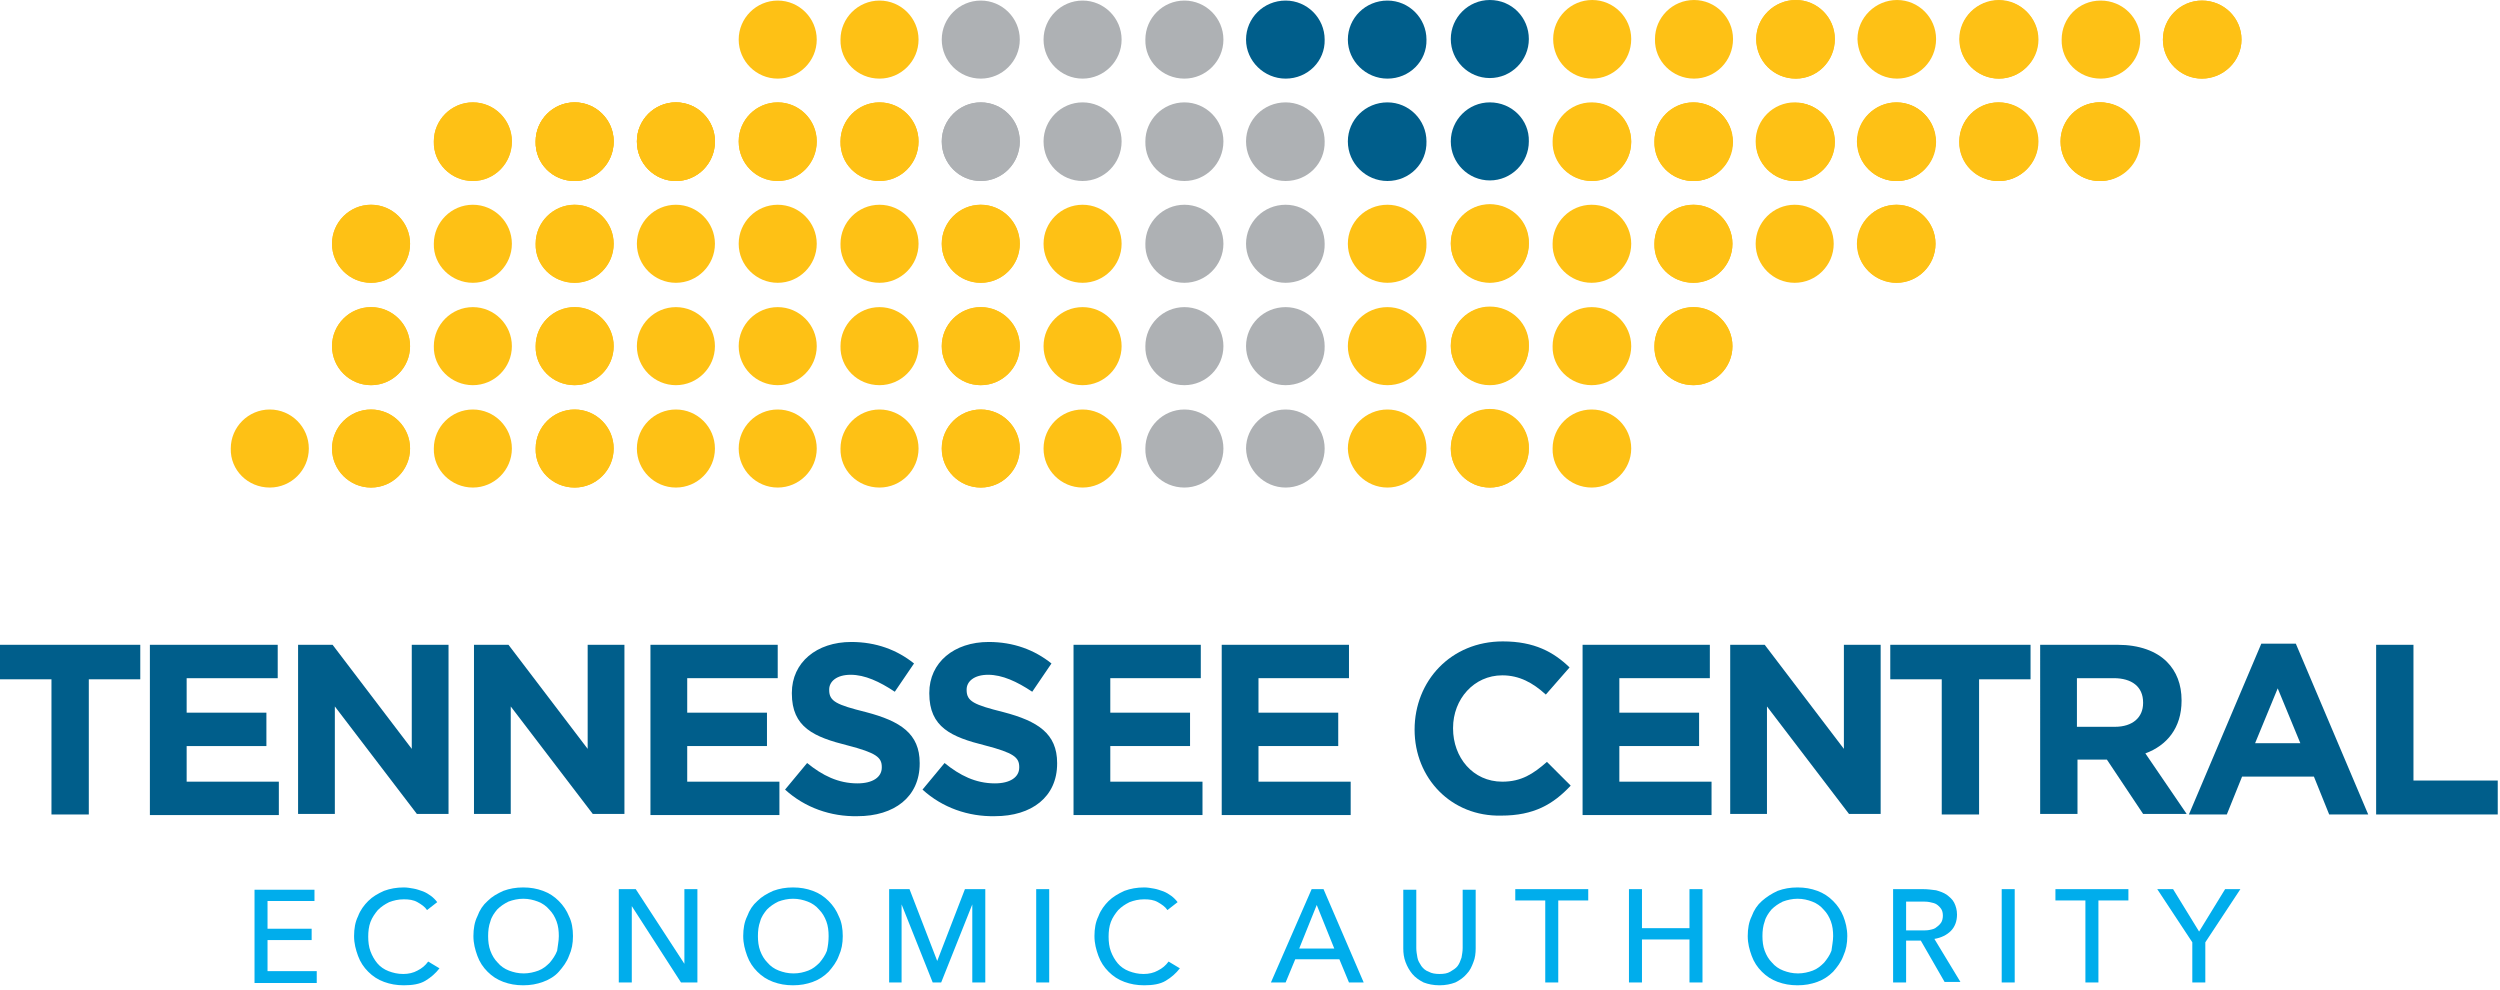<?xml version="1.0" encoding="utf-8"?>
<!-- Generator: Adobe Illustrator 25.4.1, SVG Export Plug-In . SVG Version: 6.00 Build 0)  -->
<svg version="1.1" id="Layer_1" xmlns="http://www.w3.org/2000/svg" xmlns:xlink="http://www.w3.org/1999/xlink" x="0px" y="0px"
	 width="442px" height="175px" viewBox="0 0 442 175" style="enable-background:new 0 0 442 175;" xml:space="preserve">
<style type="text/css">
	.st0{fill:#00ADEC;}
	.st1{fill:#005E8B;}
	.st2{fill:#AEB1B4;}
	.st3{fill:#FEC115;}
	.st4{fill:#275F78;}
	.st5{fill:#005377;}
	.st6{fill:#F6BF35;}
	.st7{fill:#E1E6F0;}
	.st8{fill:#5CB9D9;}
	.st9{fill:#00A3DA;}
	.st10{fill:#00364D;}
	.st11{fill:#FFCD00;}
	.st12{fill:#FDBA12;}
	.st13{fill:#FFA300;}
	.st14{fill:#F7D06D;}
	.st15{fill:#FFFFFF;}
	.st16{fill:#C4C4C4;}
	.st17{fill:#E2E2E2;}
	.st18{fill:#E5AA16;}
	.st19{fill:#0272A2;}
	.st20{fill:#00587D;}
	.st21{fill:#225779;}
	.st22{fill:#063051;}
	.st23{fill:#E0E0E0;}
	.st24{fill:#FFC43A;}
	.st25{fill:#FDA632;}
	.st26{fill:#3477A6;}
	.st27{fill:#185F8D;}
	.st28{fill:#EDF0F2;}
	.st29{fill:#595959;}
	.st30{fill:#303030;}
	.st31{fill:#E5E5E5;}
	.st32{fill:#DCE1EB;}
	.st33{fill:#2EBEEF;}
	.st34{fill:#D7D7D7;}
	.st35{opacity:0.1;}
</style>
<g id="text2_00000131337688957166582620000002247231413104494268_">
	<path class="st0" d="M47.3,171.7H56v2.1H45v-16.5h10.6v2h-8.3v4.9h7.8v2h-7.8V171.7z"/>
	<path class="st0" d="M77.7,171.2c-0.7,0.9-1.5,1.6-2.5,2.2c-1,0.6-2.3,0.8-3.8,0.8c-1.3,0-2.4-0.2-3.5-0.6c-1.1-0.4-2-1-2.8-1.8
		c-0.8-0.8-1.4-1.7-1.8-2.8c-0.4-1.1-0.7-2.2-0.7-3.5c0-1.3,0.2-2.5,0.7-3.5c0.4-1.1,1.1-2,1.8-2.7c0.8-0.8,1.7-1.3,2.8-1.8
		c1.1-0.4,2.2-0.6,3.5-0.6c0.6,0,1.1,0.1,1.7,0.2c0.6,0.1,1.1,0.3,1.7,0.5c0.5,0.2,1,0.5,1.4,0.8c0.4,0.3,0.8,0.7,1.1,1.1l-1.8,1.4
		c-0.4-0.6-1-1-1.7-1.4c-0.7-0.4-1.5-0.5-2.4-0.5c-1,0-1.8,0.2-2.6,0.5c-0.8,0.4-1.4,0.8-2,1.4c-0.5,0.6-1,1.3-1.3,2.1
		c-0.3,0.8-0.4,1.7-0.4,2.6c0,0.9,0.1,1.8,0.4,2.6c0.3,0.8,0.7,1.5,1.2,2.1c0.5,0.6,1.2,1.1,2,1.4c0.8,0.3,1.6,0.5,2.6,0.5
		c0.9,0,1.8-0.2,2.5-0.6c0.8-0.4,1.4-0.9,1.9-1.6L77.7,171.2z"/>
	<path class="st0" d="M101.3,165.5c0,1.3-0.2,2.4-0.7,3.5c-0.4,1.1-1.1,2-1.8,2.8s-1.7,1.4-2.8,1.8c-1.1,0.4-2.2,0.6-3.5,0.6
		c-1.3,0-2.4-0.2-3.5-0.6c-1.1-0.4-2-1-2.8-1.8c-0.8-0.8-1.4-1.7-1.8-2.8c-0.4-1.1-0.7-2.2-0.7-3.5c0-1.3,0.2-2.5,0.7-3.5
		c0.4-1.1,1-2,1.8-2.7c0.8-0.8,1.7-1.3,2.8-1.8c1.1-0.4,2.2-0.6,3.5-0.6c1.3,0,2.4,0.2,3.5,0.6c1.1,0.4,2,1,2.8,1.8s1.4,1.7,1.8,2.7
		C101.1,163,101.3,164.2,101.3,165.5z M98.8,165.5c0-0.9-0.1-1.8-0.4-2.6c-0.3-0.8-0.7-1.5-1.3-2.1c-0.5-0.6-1.2-1.1-2-1.4
		c-0.8-0.3-1.6-0.5-2.6-0.5c-0.9,0-1.8,0.2-2.6,0.5c-0.8,0.4-1.4,0.8-2,1.4c-0.5,0.6-1,1.3-1.2,2.1c-0.3,0.8-0.4,1.7-0.4,2.6
		c0,0.9,0.1,1.8,0.4,2.6c0.3,0.8,0.7,1.5,1.3,2.1c0.5,0.6,1.2,1.1,2,1.4c0.8,0.3,1.6,0.5,2.6,0.5c0.9,0,1.8-0.2,2.6-0.5
		c0.8-0.3,1.4-0.8,2-1.4c0.5-0.6,1-1.3,1.3-2.1C98.6,167.2,98.8,166.4,98.8,165.5z"/>
	<path class="st0" d="M121,170.4L121,170.4l0-13.2h2.3v16.5h-2.9l-8.7-13.5h0v13.5h-2.3v-16.5h3L121,170.4z"/>
	<path class="st0" d="M149,165.5c0,1.3-0.2,2.4-0.7,3.5c-0.4,1.1-1.1,2-1.8,2.8c-0.8,0.8-1.7,1.4-2.8,1.8c-1.1,0.4-2.2,0.6-3.5,0.6
		c-1.3,0-2.4-0.2-3.5-0.6c-1.1-0.4-2-1-2.8-1.8c-0.8-0.8-1.4-1.7-1.8-2.8c-0.4-1.1-0.7-2.2-0.7-3.5c0-1.3,0.2-2.5,0.7-3.5
		c0.4-1.1,1-2,1.8-2.7c0.8-0.8,1.7-1.3,2.8-1.8c1.1-0.4,2.2-0.6,3.5-0.6c1.3,0,2.4,0.2,3.5,0.6c1.1,0.4,2,1,2.8,1.8
		c0.8,0.8,1.4,1.7,1.8,2.7C148.8,163,149,164.2,149,165.5z M146.5,165.5c0-0.9-0.1-1.8-0.4-2.6c-0.3-0.8-0.7-1.5-1.3-2.1
		c-0.5-0.6-1.2-1.1-2-1.4c-0.8-0.3-1.6-0.5-2.6-0.5c-0.9,0-1.8,0.2-2.6,0.5c-0.8,0.4-1.4,0.8-2,1.4c-0.5,0.6-1,1.3-1.2,2.1
		c-0.3,0.8-0.4,1.7-0.4,2.6c0,0.9,0.1,1.8,0.4,2.6c0.3,0.8,0.7,1.5,1.3,2.1c0.5,0.6,1.2,1.1,2,1.4c0.8,0.3,1.6,0.5,2.6,0.5
		s1.8-0.2,2.6-0.5c0.8-0.3,1.4-0.8,2-1.4c0.5-0.6,1-1.3,1.3-2.1C146.4,167.2,146.5,166.4,146.5,165.5z"/>
	<path class="st0" d="M165.7,169.9L165.7,169.9l4.9-12.7h3.6v16.5h-2.3v-13.8h0l-5.5,13.8h-1.5l-5.5-13.8h0v13.8h-2.2v-16.5h3.6
		L165.7,169.9z"/>
	<path class="st0" d="M185.5,173.7h-2.3v-16.5h2.3V173.7z"/>
	<path class="st0" d="M208.6,171.2c-0.7,0.9-1.5,1.6-2.5,2.2c-1,0.6-2.3,0.8-3.8,0.8c-1.3,0-2.4-0.2-3.5-0.6c-1.1-0.4-2-1-2.8-1.8
		c-0.8-0.8-1.4-1.7-1.8-2.8c-0.4-1.1-0.7-2.2-0.7-3.5c0-1.3,0.2-2.5,0.7-3.5c0.4-1.1,1.1-2,1.8-2.7s1.7-1.3,2.8-1.8
		c1.1-0.4,2.2-0.6,3.5-0.6c0.6,0,1.1,0.1,1.7,0.2c0.6,0.1,1.1,0.3,1.7,0.5c0.5,0.2,1,0.5,1.4,0.8c0.4,0.3,0.8,0.7,1.1,1.1l-1.8,1.4
		c-0.4-0.6-1-1-1.7-1.4c-0.7-0.4-1.5-0.5-2.4-0.5c-1,0-1.8,0.2-2.6,0.5c-0.8,0.4-1.4,0.8-2,1.4c-0.5,0.6-1,1.3-1.3,2.1
		c-0.3,0.8-0.4,1.7-0.4,2.6c0,0.9,0.1,1.8,0.4,2.6c0.3,0.8,0.7,1.5,1.2,2.1c0.5,0.6,1.2,1.1,2,1.4c0.8,0.3,1.6,0.5,2.6,0.5
		c0.9,0,1.8-0.2,2.5-0.6c0.8-0.4,1.4-0.9,1.9-1.6L208.6,171.2z"/>
	<path class="st0" d="M227.3,173.7h-2.6l7.2-16.5h2.1l7.1,16.5h-2.6l-1.7-4.1h-7.8L227.3,173.7z M229.7,167.7h6.2l-3.1-7.7
		L229.7,167.7z"/>
	<path class="st0" d="M254.5,174.2c-1.1,0-2-0.2-2.8-0.5c-0.8-0.4-1.5-0.9-2-1.5c-0.5-0.6-0.9-1.3-1.2-2.1c-0.3-0.8-0.4-1.6-0.4-2.4
		v-10.4h2.3v10.3c0,0.6,0.1,1.1,0.2,1.7c0.1,0.6,0.4,1,0.7,1.5c0.3,0.4,0.7,0.8,1.3,1c0.5,0.3,1.2,0.4,1.9,0.4
		c0.8,0,1.4-0.1,1.9-0.4c0.5-0.3,1-0.6,1.3-1c0.3-0.4,0.5-0.9,0.7-1.5c0.1-0.6,0.2-1.1,0.2-1.7v-10.3h2.3v10.4
		c0,0.8-0.1,1.7-0.4,2.4c-0.3,0.8-0.6,1.5-1.2,2.1c-0.5,0.6-1.2,1.1-2,1.5C256.5,174,255.6,174.2,254.5,174.2z"/>
	<path class="st0" d="M275.5,173.7h-2.3v-14.5h-5.3v-2h12.9v2h-5.3V173.7z"/>
	<path class="st0" d="M288,157.2h2.3v6.9h8.4v-6.9h2.3v16.5h-2.3v-7.6h-8.4v7.6H288V157.2z"/>
	<path class="st0" d="M326.6,165.5c0,1.3-0.2,2.4-0.7,3.5c-0.4,1.1-1.1,2-1.8,2.8c-0.8,0.8-1.7,1.4-2.8,1.8
		c-1.1,0.4-2.2,0.6-3.5,0.6c-1.3,0-2.4-0.2-3.5-0.6c-1.1-0.4-2-1-2.8-1.8s-1.4-1.7-1.8-2.8c-0.4-1.1-0.7-2.2-0.7-3.5
		c0-1.3,0.2-2.5,0.7-3.5c0.4-1.1,1-2,1.8-2.7s1.7-1.3,2.8-1.8c1.1-0.4,2.2-0.6,3.5-0.6c1.3,0,2.4,0.2,3.5,0.6c1.1,0.4,2,1,2.8,1.8
		c0.8,0.8,1.4,1.7,1.8,2.7C326.3,163,326.6,164.2,326.6,165.5z M324.1,165.5c0-0.9-0.1-1.8-0.4-2.6c-0.3-0.8-0.7-1.5-1.3-2.1
		c-0.5-0.6-1.2-1.1-2-1.4c-0.8-0.3-1.6-0.5-2.6-0.5c-0.9,0-1.8,0.2-2.6,0.5c-0.8,0.4-1.4,0.8-2,1.4c-0.5,0.6-1,1.3-1.2,2.1
		c-0.3,0.8-0.4,1.7-0.4,2.6c0,0.9,0.1,1.8,0.4,2.6c0.3,0.8,0.7,1.5,1.3,2.1c0.5,0.6,1.2,1.1,2,1.4c0.8,0.3,1.6,0.5,2.6,0.5
		c0.9,0,1.8-0.2,2.6-0.5c0.8-0.3,1.4-0.8,2-1.4c0.5-0.6,1-1.3,1.3-2.1C323.9,167.2,324.1,166.4,324.1,165.5z"/>
	<path class="st0" d="M337,173.7h-2.3v-16.5h5.3c0.8,0,1.5,0.1,2.3,0.2c0.7,0.2,1.3,0.4,1.9,0.8c0.5,0.4,1,0.8,1.3,1.4
		c0.3,0.6,0.5,1.3,0.5,2.1c0,1.2-0.4,2.2-1.1,2.9c-0.7,0.7-1.7,1.2-2.9,1.4l4.6,7.6h-2.8l-4.2-7.3H337V173.7z M337,164.5h2.7
		c0.5,0,1.1,0,1.5-0.1c0.5-0.1,0.9-0.2,1.2-0.5c0.3-0.2,0.6-0.5,0.8-0.8c0.2-0.3,0.3-0.8,0.3-1.2c0-0.5-0.1-0.9-0.3-1.2
		c-0.2-0.3-0.5-0.6-0.8-0.8c-0.3-0.2-0.7-0.3-1.2-0.4c-0.5-0.1-0.9-0.1-1.4-0.1H337V164.5z"/>
	<path class="st0" d="M356.2,173.7h-2.3v-16.5h2.3V173.7z"/>
	<path class="st0" d="M371,173.7h-2.3v-14.5h-5.3v-2h12.9v2H371V173.7z"/>
	<path class="st0" d="M389.9,173.7h-2.3v-7.1l-6.2-9.4h2.8l4.6,7.5l4.6-7.5h2.7l-6.2,9.4V173.7z"/>
</g>
<g id="text1_00000008126349065368124350000000313663927265189563_">
	<path class="st1" d="M9.1,120.1H0V114h24.8v6.1h-9.1v23.9H9.1V120.1z"/>
	<path class="st1" d="M26.5,114h22.6v5.9H33v6.1h14.1v5.9H33v6.3h16.3v5.9H26.5V114z"/>
	<path class="st1" d="M52.7,114h6.1l14,18.4V114h6.5v29.9h-5.6l-14.5-19v19h-6.5V114z"/>
	<path class="st1" d="M83.8,114h6.1l14,18.4V114h6.5v29.9h-5.6l-14.5-19v19h-6.5V114z"/>
	<path class="st1" d="M114.9,114h22.6v5.9h-16v6.1h14.1v5.9h-14.1v6.3h16.3v5.9h-22.8V114z"/>
	<path class="st1" d="M138.8,139.6l3.9-4.7c2.7,2.2,5.5,3.6,8.9,3.6c2.7,0,4.3-1.1,4.3-2.8v-0.1c0-1.7-1-2.5-6-3.8
		c-6-1.5-9.9-3.2-9.9-9.2v-0.1c0-5.4,4.4-9,10.5-9c4.4,0,8.1,1.4,11.1,3.8l-3.4,5c-2.7-1.8-5.3-3-7.8-3c-2.5,0-3.8,1.2-3.8,2.6v0.1
		c0,2,1.3,2.6,6.5,3.9c6.1,1.6,9.5,3.8,9.5,9v0.1c0,5.9-4.5,9.3-11,9.3C146.9,144.4,142.3,142.8,138.8,139.6z"/>
	<path class="st1" d="M163.1,139.6l3.9-4.7c2.7,2.2,5.5,3.6,8.9,3.6c2.7,0,4.3-1.1,4.3-2.8v-0.1c0-1.7-1-2.5-6-3.8
		c-6-1.5-9.9-3.2-9.9-9.2v-0.1c0-5.4,4.4-9,10.5-9c4.4,0,8.1,1.4,11.1,3.8l-3.4,5c-2.7-1.8-5.3-3-7.8-3s-3.8,1.2-3.8,2.6v0.1
		c0,2,1.3,2.6,6.5,3.9c6.1,1.6,9.5,3.8,9.5,9v0.1c0,5.9-4.5,9.3-11,9.3C171.2,144.4,166.6,142.8,163.1,139.6z"/>
	<path class="st1" d="M189.7,114h22.6v5.9h-16v6.1h14.1v5.9h-14.1v6.3h16.3v5.9h-22.8V114z"/>
	<path class="st1" d="M215.9,114h22.6v5.9h-16v6.1h14.1v5.9h-14.1v6.3h16.3v5.9h-22.8V114z"/>
	<path class="st1" d="M250.1,129L250.1,129c0-8.6,6.4-15.6,15.6-15.6c5.6,0,9,1.9,11.8,4.6l-4.2,4.8c-2.3-2.1-4.7-3.4-7.7-3.4
		c-5,0-8.7,4.2-8.7,9.3v0.1c0,5.1,3.5,9.4,8.7,9.4c3.4,0,5.5-1.4,7.9-3.5l4.2,4.2c-3.1,3.3-6.5,5.3-12.3,5.3
		C256.6,144.4,250.1,137.6,250.1,129z"/>
	<path class="st1" d="M279.7,114h22.6v5.9h-16v6.1h14.1v5.9h-14.1v6.3h16.3v5.9h-22.8V114z"/>
	<path class="st1" d="M305.9,114h6.1l14,18.4V114h6.5v29.9h-5.6l-14.5-19v19h-6.5V114z"/>
	<path class="st1" d="M343.3,120.1h-9.1V114H359v6.1h-9.1v23.9h-6.6V120.1z"/>
	<path class="st1" d="M360.7,114h13.7c3.8,0,6.8,1.1,8.7,3c1.7,1.7,2.6,4,2.6,6.8v0.1c0,4.8-2.6,7.9-6.4,9.3l7.3,10.7h-7.7l-6.4-9.6
		h-0.1h-5.1v9.6h-6.6V114z M373.9,128.5c3.2,0,5-1.7,5-4.2v-0.1c0-2.8-2-4.3-5.2-4.3h-6.5v8.6H373.9z"/>
	<path class="st1" d="M399.8,113.8h6.1l12.8,30.2h-6.9l-2.7-6.7h-12.7l-2.7,6.7h-6.7L399.8,113.8z M406.7,131.4l-4-9.7l-4,9.7H406.7
		z"/>
	<path class="st1" d="M420.1,114h6.6v24h14.9v6h-21.5V114z"/>
</g>
<g id="dots-blue_00000066518084498632102940000004973390015377141679_">
	<path class="st1" d="M245.3,32c-3.8,0-7-3.1-7-7c0-3.8,3.1-6.9,7-6.9c3.8,0,6.9,3.1,6.9,6.9C252.3,28.9,249.2,32,245.3,32"/>
	<path class="st1" d="M245.3,13.9c-3.8,0-7-3.1-7-6.9c0-3.8,3.1-6.9,7-6.9c3.8,0,6.9,3.1,6.9,6.9C252.3,10.8,249.2,13.9,245.3,13.9"
		/>
	<path class="st1" d="M227.3,13.9c-3.8,0-7-3.1-7-6.9c0-3.8,3.1-6.9,7-6.9c3.8,0,6.9,3.1,6.9,6.9C234.3,10.8,231.2,13.9,227.3,13.9"
		/>
	<path class="st1" d="M263.4,0c-3.8,0-6.9,3.1-6.9,6.9s3.1,6.9,6.9,6.9c3.8,0,6.9-3.1,6.9-6.9S267.3,0,263.4,0"/>
	<path class="st1" d="M263.4,18.1c-3.8,0-6.9,3.1-6.9,6.9c0,3.8,3.1,6.9,6.9,6.9c3.8,0,6.9-3.1,6.9-6.9
		C270.4,21.2,267.3,18.1,263.4,18.1"/>
</g>
<g id="dots-grey_00000000181688155616850400000014167324963510434982_">
	<path class="st2" d="M227.3,86.2c3.8,0,6.9-3.1,6.9-6.9c0-3.8-3.1-6.9-6.9-6.9c-3.8,0-7,3.1-7,6.9
		C220.4,83.1,223.5,86.2,227.3,86.2"/>
	<path class="st2" d="M209.4,86.2c3.8,0,6.9-3.1,6.9-6.9c0-3.8-3.1-6.9-6.9-6.9s-6.9,3.1-6.9,6.9C202.4,83.1,205.5,86.2,209.4,86.2"
		/>
	<path class="st2" d="M209.4,13.9c3.8,0,6.9-3.1,6.9-6.9c0-3.8-3.1-6.9-6.9-6.9s-6.9,3.1-6.9,6.9C202.4,10.8,205.5,13.9,209.4,13.9"
		/>
	<path class="st2" d="M209.4,32c3.8,0,6.9-3.1,6.9-7c0-3.8-3.1-6.9-6.9-6.9s-6.9,3.1-6.9,6.9C202.4,28.9,205.5,32,209.4,32"/>
	<path class="st2" d="M209.4,50c3.8,0,6.9-3.1,6.9-6.9c0-3.8-3.1-6.9-6.9-6.9s-6.9,3.1-6.9,6.9C202.4,46.9,205.5,50,209.4,50"/>
	<path class="st2" d="M209.4,68.1c3.8,0,6.9-3.1,6.9-6.9c0-3.8-3.1-6.9-6.9-6.9s-6.9,3.1-6.9,6.9C202.4,65,205.5,68.1,209.4,68.1"/>
	<path class="st2" d="M173.4,32c3.8,0,6.9-3.1,6.9-7c0-3.8-3.1-6.9-6.9-6.9c-3.8,0-6.9,3.1-6.9,6.9C166.5,28.9,169.6,32,173.4,32"/>
	<path class="st2" d="M191.4,32c3.8,0,6.9-3.1,6.9-7c0-3.8-3.1-6.9-6.9-6.9c-3.8,0-6.9,3.1-6.9,6.9C184.5,28.9,187.6,32,191.4,32"/>
	<path class="st2" d="M173.4,13.9c3.8,0,6.9-3.1,6.9-6.9c0-3.8-3.1-6.9-6.9-6.9c-3.8,0-6.9,3.1-6.9,6.9
		C166.5,10.8,169.6,13.9,173.4,13.9"/>
	<path class="st2" d="M191.4,13.9c3.8,0,6.9-3.1,6.9-6.9c0-3.8-3.1-6.9-6.9-6.9c-3.8,0-6.9,3.1-6.9,6.9
		C184.5,10.8,187.6,13.9,191.4,13.9"/>
	<path class="st2" d="M227.3,68.1c-3.8,0-7-3.1-7-6.9c0-3.8,3.1-6.9,7-6.9c3.8,0,6.9,3.1,6.9,6.9C234.3,65,231.2,68.1,227.3,68.1"/>
	<path class="st2" d="M227.3,50c-3.8,0-7-3.1-7-6.9c0-3.8,3.1-6.9,7-6.9c3.8,0,6.9,3.1,6.9,6.9C234.3,46.9,231.2,50,227.3,50"/>
	<path class="st2" d="M227.3,32c-3.8,0-7-3.1-7-7c0-3.8,3.1-6.9,7-6.9c3.8,0,6.9,3.1,6.9,6.9C234.3,28.9,231.2,32,227.3,32"/>
	<path class="st2" d="M173.4,32c3.8,0,6.9-3.1,6.9-7c0-3.8-3.1-6.9-6.9-6.9c-3.8,0-6.9,3.1-6.9,6.9C166.5,28.9,169.6,32,173.4,32"/>
</g>
<g id="dots-yellow_00000079460523848336316940000016884955724466470018_">
	<path class="st3" d="M245.3,86.2c3.8,0,6.9-3.1,6.9-6.9c0-3.8-3.1-6.9-6.9-6.9c-3.8,0-7,3.1-7,6.9
		C238.4,83.1,241.5,86.2,245.3,86.2"/>
	<path class="st3" d="M191.4,86.2c3.8,0,6.9-3.1,6.9-6.9c0-3.8-3.1-6.9-6.9-6.9c-3.8,0-6.9,3.1-6.9,6.9
		C184.5,83.1,187.6,86.2,191.4,86.2"/>
	<path class="st3" d="M173.4,86.2c3.8,0,6.9-3.1,6.9-6.9c0-3.8-3.1-6.9-6.9-6.9c-3.8,0-6.9,3.1-6.9,6.9
		C166.5,83.1,169.6,86.2,173.4,86.2"/>
	<path class="st3" d="M173.4,68.1c3.8,0,6.9-3.1,6.9-6.9c0-3.8-3.1-6.9-6.9-6.9c-3.8,0-6.9,3.1-6.9,6.9
		C166.5,65,169.6,68.1,173.4,68.1"/>
	<path class="st3" d="M191.4,68.1c3.8,0,6.9-3.1,6.9-6.9c0-3.8-3.1-6.9-6.9-6.9c-3.8,0-6.9,3.1-6.9,6.9
		C184.5,65,187.6,68.1,191.4,68.1"/>
	<path class="st3" d="M173.4,50c3.8,0,6.9-3.1,6.9-6.9c0-3.8-3.1-6.9-6.9-6.9c-3.8,0-6.9,3.1-6.9,6.9C166.5,46.9,169.6,50,173.4,50"
		/>
	<path class="st3" d="M191.4,50c3.8,0,6.9-3.1,6.9-6.9c0-3.8-3.1-6.9-6.9-6.9c-3.8,0-6.9,3.1-6.9,6.9C184.5,46.9,187.6,50,191.4,50"
		/>
	<path class="st3" d="M245.3,68.1c-3.8,0-7-3.1-7-6.9c0-3.8,3.1-6.9,7-6.9c3.8,0,6.9,3.1,6.9,6.9C252.3,65,249.2,68.1,245.3,68.1"/>
	<path class="st3" d="M245.3,50c-3.8,0-7-3.1-7-6.9c0-3.8,3.1-6.9,7-6.9c3.8,0,6.9,3.1,6.9,6.9C252.3,46.9,249.2,50,245.3,50"/>
	<path class="st3" d="M263.4,36.1c-3.8,0-6.9,3.1-6.9,6.9c0,3.8,3.1,6.9,6.9,6.9c3.8,0,6.9-3.1,6.9-6.9
		C270.4,39.2,267.3,36.1,263.4,36.1"/>
	<path class="st3" d="M263.4,54.2c-3.8,0-6.9,3.1-6.9,6.9c0,3.8,3.1,6.9,6.9,6.9c3.8,0,6.9-3.1,6.9-6.9
		C270.4,57.3,267.3,54.2,263.4,54.2"/>
	<path class="st3" d="M263.4,72.3c-3.8,0-6.9,3.1-6.9,7c0,3.8,3.1,6.9,6.9,6.9c3.8,0,6.9-3.1,6.9-6.9
		C270.4,75.4,267.3,72.3,263.4,72.3"/>
	<path class="st3" d="M173.4,86.2c3.8,0,6.9-3.1,6.9-6.9c0-3.8-3.1-6.9-6.9-6.9c-3.8,0-6.9,3.1-6.9,6.9
		C166.5,83.1,169.6,86.2,173.4,86.2"/>
	<path class="st3" d="M155.5,86.2c3.8,0,6.9-3.1,6.9-6.9c0-3.8-3.1-6.9-6.9-6.9c-3.8,0-6.9,3.1-6.9,6.9
		C148.5,83.1,151.6,86.2,155.5,86.2"/>
	<path class="st3" d="M137.5,86.2c3.8,0,6.9-3.1,6.9-6.9c0-3.8-3.1-6.9-6.9-6.9c-3.8,0-6.9,3.1-6.9,6.9
		C130.6,83.1,133.7,86.2,137.5,86.2"/>
	<path class="st3" d="M173.4,50c3.8,0,6.9-3.1,6.9-6.9c0-3.8-3.1-6.9-6.9-6.9c-3.8,0-6.9,3.1-6.9,6.9C166.5,46.9,169.6,50,173.4,50"
		/>
	<path class="st3" d="M173.4,68.1c3.8,0,6.9-3.1,6.9-6.9c0-3.8-3.1-6.9-6.9-6.9c-3.8,0-6.9,3.1-6.9,6.9
		C166.5,65,169.6,68.1,173.4,68.1"/>
	<path class="st3" d="M137.5,68.1c3.8,0,6.9-3.1,6.9-6.9c0-3.8-3.1-6.9-6.9-6.9c-3.8,0-6.9,3.1-6.9,6.9
		C130.6,65,133.7,68.1,137.5,68.1"/>
	<path class="st3" d="M155.5,68.1c3.8,0,6.9-3.1,6.9-6.9c0-3.8-3.1-6.9-6.9-6.9c-3.8,0-6.9,3.1-6.9,6.9
		C148.5,65,151.6,68.1,155.5,68.1"/>
	<path class="st3" d="M137.5,50c3.8,0,6.9-3.1,6.9-6.9c0-3.8-3.1-6.9-6.9-6.9c-3.8,0-6.9,3.1-6.9,6.9C130.6,46.9,133.7,50,137.5,50"
		/>
	<path class="st3" d="M155.5,50c3.8,0,6.9-3.1,6.9-6.9c0-3.8-3.1-6.9-6.9-6.9c-3.8,0-6.9,3.1-6.9,6.9C148.5,46.9,151.6,50,155.5,50"
		/>
	<path class="st3" d="M137.5,32c3.8,0,6.9-3.1,6.9-7c0-3.8-3.1-6.9-6.9-6.9c-3.8,0-6.9,3.1-6.9,6.9C130.6,28.9,133.7,32,137.5,32"/>
	<path class="st3" d="M155.5,32c3.8,0,6.9-3.1,6.9-7c0-3.8-3.1-6.9-6.9-6.9c-3.8,0-6.9,3.1-6.9,6.9C148.5,28.9,151.6,32,155.5,32"/>
	<path class="st3" d="M119.5,86.2c3.8,0,6.9-3.1,6.9-6.9c0-3.8-3.1-6.9-6.9-6.9c-3.8,0-6.9,3.1-6.9,6.9
		C112.6,83.1,115.7,86.2,119.5,86.2"/>
	<path class="st3" d="M101.6,86.2c3.8,0,6.9-3.1,6.9-6.9c0-3.8-3.1-6.9-6.9-6.9c-3.8,0-6.9,3.1-6.9,6.9
		C94.6,83.1,97.7,86.2,101.6,86.2"/>
	<path class="st3" d="M137.5,32c3.8,0,6.9-3.1,6.9-7c0-3.8-3.1-6.9-6.9-6.9c-3.8,0-6.9,3.1-6.9,6.9C130.6,28.9,133.7,32,137.5,32"/>
	<path class="st3" d="M101.6,68.1c3.8,0,6.9-3.1,6.9-6.9c0-3.8-3.1-6.9-6.9-6.9c-3.8,0-6.9,3.1-6.9,6.9
		C94.6,65,97.7,68.1,101.6,68.1"/>
	<path class="st3" d="M119.5,68.1c3.8,0,6.9-3.1,6.9-6.9c0-3.8-3.1-6.9-6.9-6.9c-3.8,0-6.9,3.1-6.9,6.9
		C112.6,65,115.7,68.1,119.5,68.1"/>
	<path class="st3" d="M101.6,50c3.8,0,6.9-3.1,6.9-6.9c0-3.8-3.1-6.9-6.9-6.9c-3.8,0-6.9,3.1-6.9,6.9C94.6,46.9,97.7,50,101.6,50"/>
	<path class="st3" d="M119.5,50c3.8,0,6.9-3.1,6.9-6.9c0-3.8-3.1-6.9-6.9-6.9c-3.8,0-6.9,3.1-6.9,6.9C112.6,46.9,115.7,50,119.5,50"
		/>
	<path class="st3" d="M101.6,32c3.8,0,6.9-3.1,6.9-7c0-3.8-3.1-6.9-6.9-6.9c-3.8,0-6.9,3.1-6.9,6.9C94.6,28.9,97.7,32,101.6,32"/>
	<path class="st3" d="M119.5,32c3.8,0,6.9-3.1,6.9-7c0-3.8-3.1-6.9-6.9-6.9c-3.8,0-6.9,3.1-6.9,6.9C112.6,28.9,115.7,32,119.5,32"/>
	<path class="st3" d="M101.6,86.2c3.8,0,6.9-3.1,6.9-6.9c0-3.8-3.1-6.9-6.9-6.9c-3.8,0-6.9,3.1-6.9,6.9
		C94.6,83.1,97.7,86.2,101.6,86.2"/>
	<path class="st3" d="M83.6,86.2c3.8,0,6.9-3.1,6.9-6.9c0-3.8-3.1-6.9-6.9-6.9c-3.8,0-6.9,3.1-6.9,6.9
		C76.6,83.1,79.8,86.2,83.6,86.2"/>
	<path class="st3" d="M65.6,86.2c3.8,0,6.9-3.1,6.9-6.9c0-3.8-3.1-6.9-6.9-6.9c-3.8,0-6.9,3.1-6.9,6.9
		C58.7,83.1,61.8,86.2,65.6,86.2"/>
	<path class="st3" d="M101.6,32c3.8,0,6.9-3.1,6.9-7c0-3.8-3.1-6.9-6.9-6.9c-3.8,0-6.9,3.1-6.9,6.9C94.6,28.9,97.7,32,101.6,32"/>
	<path class="st3" d="M101.6,50c3.8,0,6.9-3.1,6.9-6.9c0-3.8-3.1-6.9-6.9-6.9c-3.8,0-6.9,3.1-6.9,6.9C94.6,46.9,97.7,50,101.6,50"/>
	<path class="st3" d="M101.6,68.1c3.8,0,6.9-3.1,6.9-6.9c0-3.8-3.1-6.9-6.9-6.9c-3.8,0-6.9,3.1-6.9,6.9
		C94.6,65,97.7,68.1,101.6,68.1"/>
	<path class="st3" d="M65.6,68.1c3.8,0,6.9-3.1,6.9-6.9c0-3.8-3.1-6.9-6.9-6.9c-3.8,0-6.9,3.1-6.9,6.9C58.7,65,61.8,68.1,65.6,68.1"
		/>
	<path class="st3" d="M83.6,68.1c3.8,0,6.9-3.1,6.9-6.9c0-3.8-3.1-6.9-6.9-6.9c-3.8,0-6.9,3.1-6.9,6.9C76.6,65,79.8,68.1,83.6,68.1"
		/>
	<path class="st3" d="M65.6,50c3.8,0,6.9-3.1,6.9-6.9c0-3.8-3.1-6.9-6.9-6.9c-3.8,0-6.9,3.1-6.9,6.9C58.7,46.9,61.8,50,65.6,50"/>
	<path class="st3" d="M83.6,50c3.8,0,6.9-3.1,6.9-6.9c0-3.8-3.1-6.9-6.9-6.9c-3.8,0-6.9,3.1-6.9,6.9C76.6,46.9,79.8,50,83.6,50"/>
	<path class="st3" d="M83.6,32c3.8,0,6.9-3.1,6.9-7c0-3.8-3.1-6.9-6.9-6.9c-3.8,0-6.9,3.1-6.9,6.9C76.6,28.9,79.8,32,83.6,32"/>
	<path class="st3" d="M65.6,86.2c3.8,0,6.9-3.1,6.9-6.9c0-3.8-3.1-6.9-6.9-6.9c-3.8,0-6.9,3.1-6.9,6.9
		C58.7,83.1,61.8,86.2,65.6,86.2"/>
	<path class="st3" d="M47.7,86.2c3.8,0,6.9-3.1,6.9-6.9c0-3.8-3.1-6.9-6.9-6.9c-3.8,0-6.9,3.1-6.9,6.9
		C40.7,83.1,43.8,86.2,47.7,86.2"/>
	<path class="st3" d="M65.6,50c3.8,0,6.9-3.1,6.9-6.9c0-3.8-3.1-6.9-6.9-6.9c-3.8,0-6.9,3.1-6.9,6.9C58.7,46.9,61.8,50,65.6,50"/>
	<path class="st3" d="M65.6,68.1c3.8,0,6.9-3.1,6.9-6.9c0-3.8-3.1-6.9-6.9-6.9c-3.8,0-6.9,3.1-6.9,6.9C58.7,65,61.8,68.1,65.6,68.1"
		/>
	<path class="st3" d="M155.5,32c3.8,0,6.9-3.1,6.9-7c0-3.8-3.1-6.9-6.9-6.9c-3.8,0-6.9,3.1-6.9,6.9C148.5,28.9,151.6,32,155.5,32"/>
	<path class="st3" d="M119.5,32c3.8,0,6.9-3.1,6.9-7c0-3.8-3.1-6.9-6.9-6.9c-3.8,0-6.9,3.1-6.9,6.9C112.6,28.9,115.7,32,119.5,32"/>
	<path class="st3" d="M155.5,13.9c3.8,0,6.9-3.1,6.9-6.9c0-3.8-3.1-6.9-6.9-6.9c-3.8,0-6.9,3.1-6.9,6.9
		C148.5,10.8,151.6,13.9,155.5,13.9"/>
	<path class="st3" d="M137.5,13.9c3.8,0,6.9-3.1,6.9-6.9c0-3.8-3.1-6.9-6.9-6.9c-3.8,0-6.9,3.1-6.9,6.9
		C130.6,10.8,133.7,13.9,137.5,13.9"/>
	<path class="st3" d="M119.5,32c3.8,0,6.9-3.1,6.9-7c0-3.8-3.1-6.9-6.9-6.9c-3.8,0-6.9,3.1-6.9,6.9C112.6,28.9,115.7,32,119.5,32"/>
	<path class="st3" d="M101.6,32c3.8,0,6.9-3.1,6.9-7c0-3.8-3.1-6.9-6.9-6.9c-3.8,0-6.9,3.1-6.9,6.9C94.6,28.9,97.7,32,101.6,32"/>
	<path class="st3" d="M83.6,32c3.8,0,6.9-3.1,6.9-7c0-3.8-3.1-6.9-6.9-6.9c-3.8,0-6.9,3.1-6.9,6.9C76.6,28.9,79.8,32,83.6,32"/>
	<path class="st3" d="M371.2,32c3.8,0,7-3.1,7-7c0-3.8-3.1-6.9-7-6.9c-3.8,0-6.9,3.1-6.9,6.9C364.3,28.9,367.4,32,371.2,32"/>
	<path class="st3" d="M371.2,32c3.8,0,7-3.1,7-7c0-3.8-3.1-6.9-7-6.9c-3.8,0-6.9,3.1-6.9,6.9C364.3,28.9,367.4,32,371.2,32"/>
	<path class="st3" d="M335.3,50c3.8,0,6.9-3.1,6.9-6.9c0-3.8-3.1-6.9-6.9-6.9c-3.8,0-6.9,3.1-6.9,6.9C328.3,46.9,331.5,50,335.3,50"
		/>
	<path class="st3" d="M335.3,32c3.8,0,6.9-3.1,6.9-7c0-3.8-3.1-6.9-6.9-6.9c-3.8,0-6.9,3.1-6.9,6.9C328.3,28.9,331.5,32,335.3,32"/>
	<path class="st3" d="M353.3,32c3.8,0,6.9-3.1,6.9-7c0-3.8-3.1-6.9-6.9-6.9c-3.8,0-6.9,3.1-6.9,6.9C346.3,28.9,349.4,32,353.3,32"/>
	<path class="st3" d="M335.3,32c3.8,0,6.9-3.1,6.9-7c0-3.8-3.1-6.9-6.9-6.9c-3.8,0-7,3.1-7,6.9C328.3,28.9,331.5,32,335.3,32"/>
	<path class="st3" d="M335.3,50c3.8,0,6.9-3.1,6.9-6.9c0-3.8-3.1-6.9-6.9-6.9c-3.8,0-7,3.1-7,6.9C328.3,46.9,331.5,50,335.3,50"/>
	<path class="st3" d="M299.4,68.1c3.8,0,6.9-3.1,6.9-6.9c0-3.8-3.1-6.9-6.9-6.9c-3.8,0-6.9,3.1-6.9,6.9
		C292.4,65,295.5,68.1,299.4,68.1"/>
	<path class="st3" d="M299.4,50c3.8,0,6.9-3.1,6.9-6.9c0-3.8-3.1-6.9-6.9-6.9c-3.8,0-6.9,3.1-6.9,6.9C292.4,46.9,295.5,50,299.4,50"
		/>
	<path class="st3" d="M317.3,50c3.8,0,6.9-3.1,6.9-6.9c0-3.8-3.1-6.9-6.9-6.9c-3.8,0-6.9,3.1-6.9,6.9C310.4,46.9,313.5,50,317.3,50"
		/>
	<path class="st3" d="M299.4,32c3.8,0,6.9-3.1,6.9-7c0-3.8-3.1-6.9-6.9-6.9c-3.8,0-6.9,3.1-6.9,6.9C292.4,28.9,295.5,32,299.4,32"/>
	<path class="st3" d="M317.3,32c3.8,0,6.9-3.1,6.9-7c0-3.8-3.1-6.9-6.9-6.9c-3.8,0-6.9,3.1-6.9,6.9C310.4,28.9,313.5,32,317.3,32"/>
	<path class="st3" d="M281.4,86.2c3.8,0,7-3.1,7-6.9c0-3.8-3.1-6.9-7-6.9c-3.8,0-6.9,3.1-6.9,6.9C274.4,83.1,277.6,86.2,281.4,86.2"
		/>
	<path class="st3" d="M263.4,86.2c3.8,0,6.9-3.1,6.9-6.9c0-3.8-3.1-6.9-6.9-6.9c-3.8,0-6.9,3.1-6.9,6.9
		C256.5,83.1,259.6,86.2,263.4,86.2"/>
	<path class="st3" d="M299.4,32c3.8,0,6.9-3.1,6.9-7c0-3.8-3.1-6.9-6.9-6.9c-3.8,0-6.9,3.1-6.9,6.9C292.4,28.9,295.5,32,299.4,32"/>
	<path class="st3" d="M299.4,50c3.8,0,6.9-3.1,6.9-6.9c0-3.8-3.1-6.9-6.9-6.9c-3.8,0-6.9,3.1-6.9,6.9C292.4,46.9,295.5,50,299.4,50"
		/>
	<path class="st3" d="M299.4,68.1c3.8,0,6.9-3.1,6.9-6.9c0-3.8-3.1-6.9-6.9-6.9c-3.8,0-6.9,3.1-6.9,6.9
		C292.4,65,295.5,68.1,299.4,68.1"/>
	<path class="st3" d="M263.4,68.1c3.8,0,6.9-3.1,6.9-6.9c0-3.8-3.1-6.9-6.9-6.9c-3.8,0-6.9,3.1-6.9,6.9
		C256.5,65,259.6,68.1,263.4,68.1"/>
	<path class="st3" d="M281.4,68.1c3.8,0,7-3.1,7-6.9c0-3.8-3.1-6.9-7-6.9c-3.8,0-6.9,3.1-6.9,6.9C274.4,65,277.6,68.1,281.4,68.1"/>
	<path class="st3" d="M263.4,50c3.8,0,6.9-3.1,6.9-6.9c0-3.8-3.1-6.9-6.9-6.9c-3.8,0-6.9,3.1-6.9,6.9C256.5,46.9,259.6,50,263.4,50"
		/>
	<path class="st3" d="M281.4,50c3.8,0,7-3.1,7-6.9c0-3.8-3.1-6.9-7-6.9c-3.8,0-6.9,3.1-6.9,6.9C274.4,46.9,277.6,50,281.4,50"/>
	<path class="st3" d="M281.4,32c3.8,0,7-3.1,7-7c0-3.8-3.1-6.9-7-6.9c-3.8,0-6.9,3.1-6.9,6.9C274.4,28.9,277.6,32,281.4,32"/>
	<path class="st3" d="M389.3,13.9c3.8,0,7-3.1,7-6.9c0-3.8-3.1-6.9-7-6.9c-3.8,0-6.9,3.1-6.9,6.9C382.4,10.8,385.5,13.9,389.3,13.9"
		/>
	<path class="st3" d="M371.4,32c3.8,0,7-3.1,7-7c0-3.8-3.1-6.9-7-6.9s-6.9,3.1-6.9,6.9C364.4,28.9,367.5,32,371.4,32"/>
	<path class="st3" d="M353.4,32c3.8,0,7-3.1,7-7c0-3.8-3.1-6.9-7-6.9s-6.9,3.1-6.9,6.9C346.5,28.9,349.6,32,353.4,32"/>
	<path class="st3" d="M389.3,13.9c3.8,0,7-3.1,7-6.9c0-3.8-3.1-6.9-7-6.9c-3.8,0-6.9,3.1-6.9,6.9C382.4,10.8,385.5,13.9,389.3,13.9"
		/>
	<path class="st3" d="M353.4,13.9c3.8,0,7-3.1,7-6.9c0-3.8-3.1-6.9-7-6.9s-6.9,3.1-6.9,6.9C346.5,10.8,349.6,13.9,353.4,13.9"/>
	<path class="st3" d="M371.4,13.9c3.8,0,7-3.1,7-6.9c0-3.8-3.1-6.9-7-6.9s-6.9,3.1-6.9,6.9C364.4,10.8,367.5,13.9,371.4,13.9"/>
	<path class="st3" d="M353.4,32c3.8,0,6.9-3.1,6.9-6.9c0-3.8-3.1-6.9-6.9-6.9s-7,3.1-7,6.9C346.4,28.9,349.6,32,353.4,32"/>
	<path class="st3" d="M335.4,32c3.8,0,6.9-3.1,6.9-6.9c0-3.8-3.1-6.9-6.9-6.9c-3.8,0-7,3.1-7,6.9C328.5,28.9,331.6,32,335.4,32"/>
	<path class="st3" d="M317.5,32c3.8,0,6.9-3.1,6.9-6.9c0-3.8-3.1-6.9-6.9-6.9c-3.8,0-7,3.1-7,6.9C310.5,28.9,313.6,32,317.5,32"/>
	<path class="st3" d="M353.4,13.9c3.8,0,6.9-3.1,6.9-7c0-3.8-3.1-6.9-6.9-6.9s-7,3.1-7,6.9C346.4,10.8,349.6,13.9,353.4,13.9"/>
	<path class="st3" d="M317.5,13.9c3.8,0,6.9-3.1,6.9-7c0-3.8-3.1-6.9-6.9-6.9c-3.8,0-7,3.1-7,6.9C310.5,10.8,313.6,13.9,317.5,13.9"
		/>
	<path class="st3" d="M335.4,13.9c3.8,0,6.9-3.1,6.9-7c0-3.8-3.1-6.9-6.9-6.9c-3.8,0-7,3.1-7,6.9C328.5,10.8,331.6,13.9,335.4,13.9"
		/>
	<path class="st3" d="M317.5,32c3.8,0,6.9-3.1,6.9-6.9c0-3.8-3.1-6.9-6.9-6.9c-3.8,0-7,3.1-7,6.9C310.5,28.9,313.6,32,317.5,32"/>
	<path class="st3" d="M299.5,32c3.8,0,6.9-3.1,6.9-6.9c0-3.8-3.1-6.9-6.9-6.9c-3.8,0-6.9,3.1-6.9,6.9C292.5,28.9,295.7,32,299.5,32"
		/>
	<path class="st3" d="M281.5,32c3.8,0,6.9-3.1,6.9-6.9c0-3.8-3.1-6.9-6.9-6.9c-3.8,0-6.9,3.1-6.9,6.9C274.6,28.9,277.7,32,281.5,32"
		/>
	<path class="st3" d="M317.5,13.9c3.8,0,6.9-3.1,6.9-7c0-3.8-3.1-6.9-6.9-6.9c-3.8,0-7,3.1-7,6.9C310.5,10.8,313.6,13.9,317.5,13.9"
		/>
	<path class="st3" d="M281.5,13.9c3.8,0,6.9-3.1,6.9-7c0-3.8-3.1-6.9-6.9-6.9c-3.8,0-6.9,3.1-6.9,6.9
		C274.6,10.8,277.7,13.9,281.5,13.9"/>
	<path class="st3" d="M299.5,13.9c3.8,0,6.9-3.1,6.9-7c0-3.8-3.1-6.9-6.9-6.9c-3.8,0-6.9,3.1-6.9,6.9
		C292.5,10.8,295.7,13.9,299.5,13.9"/>
</g>
</svg>
